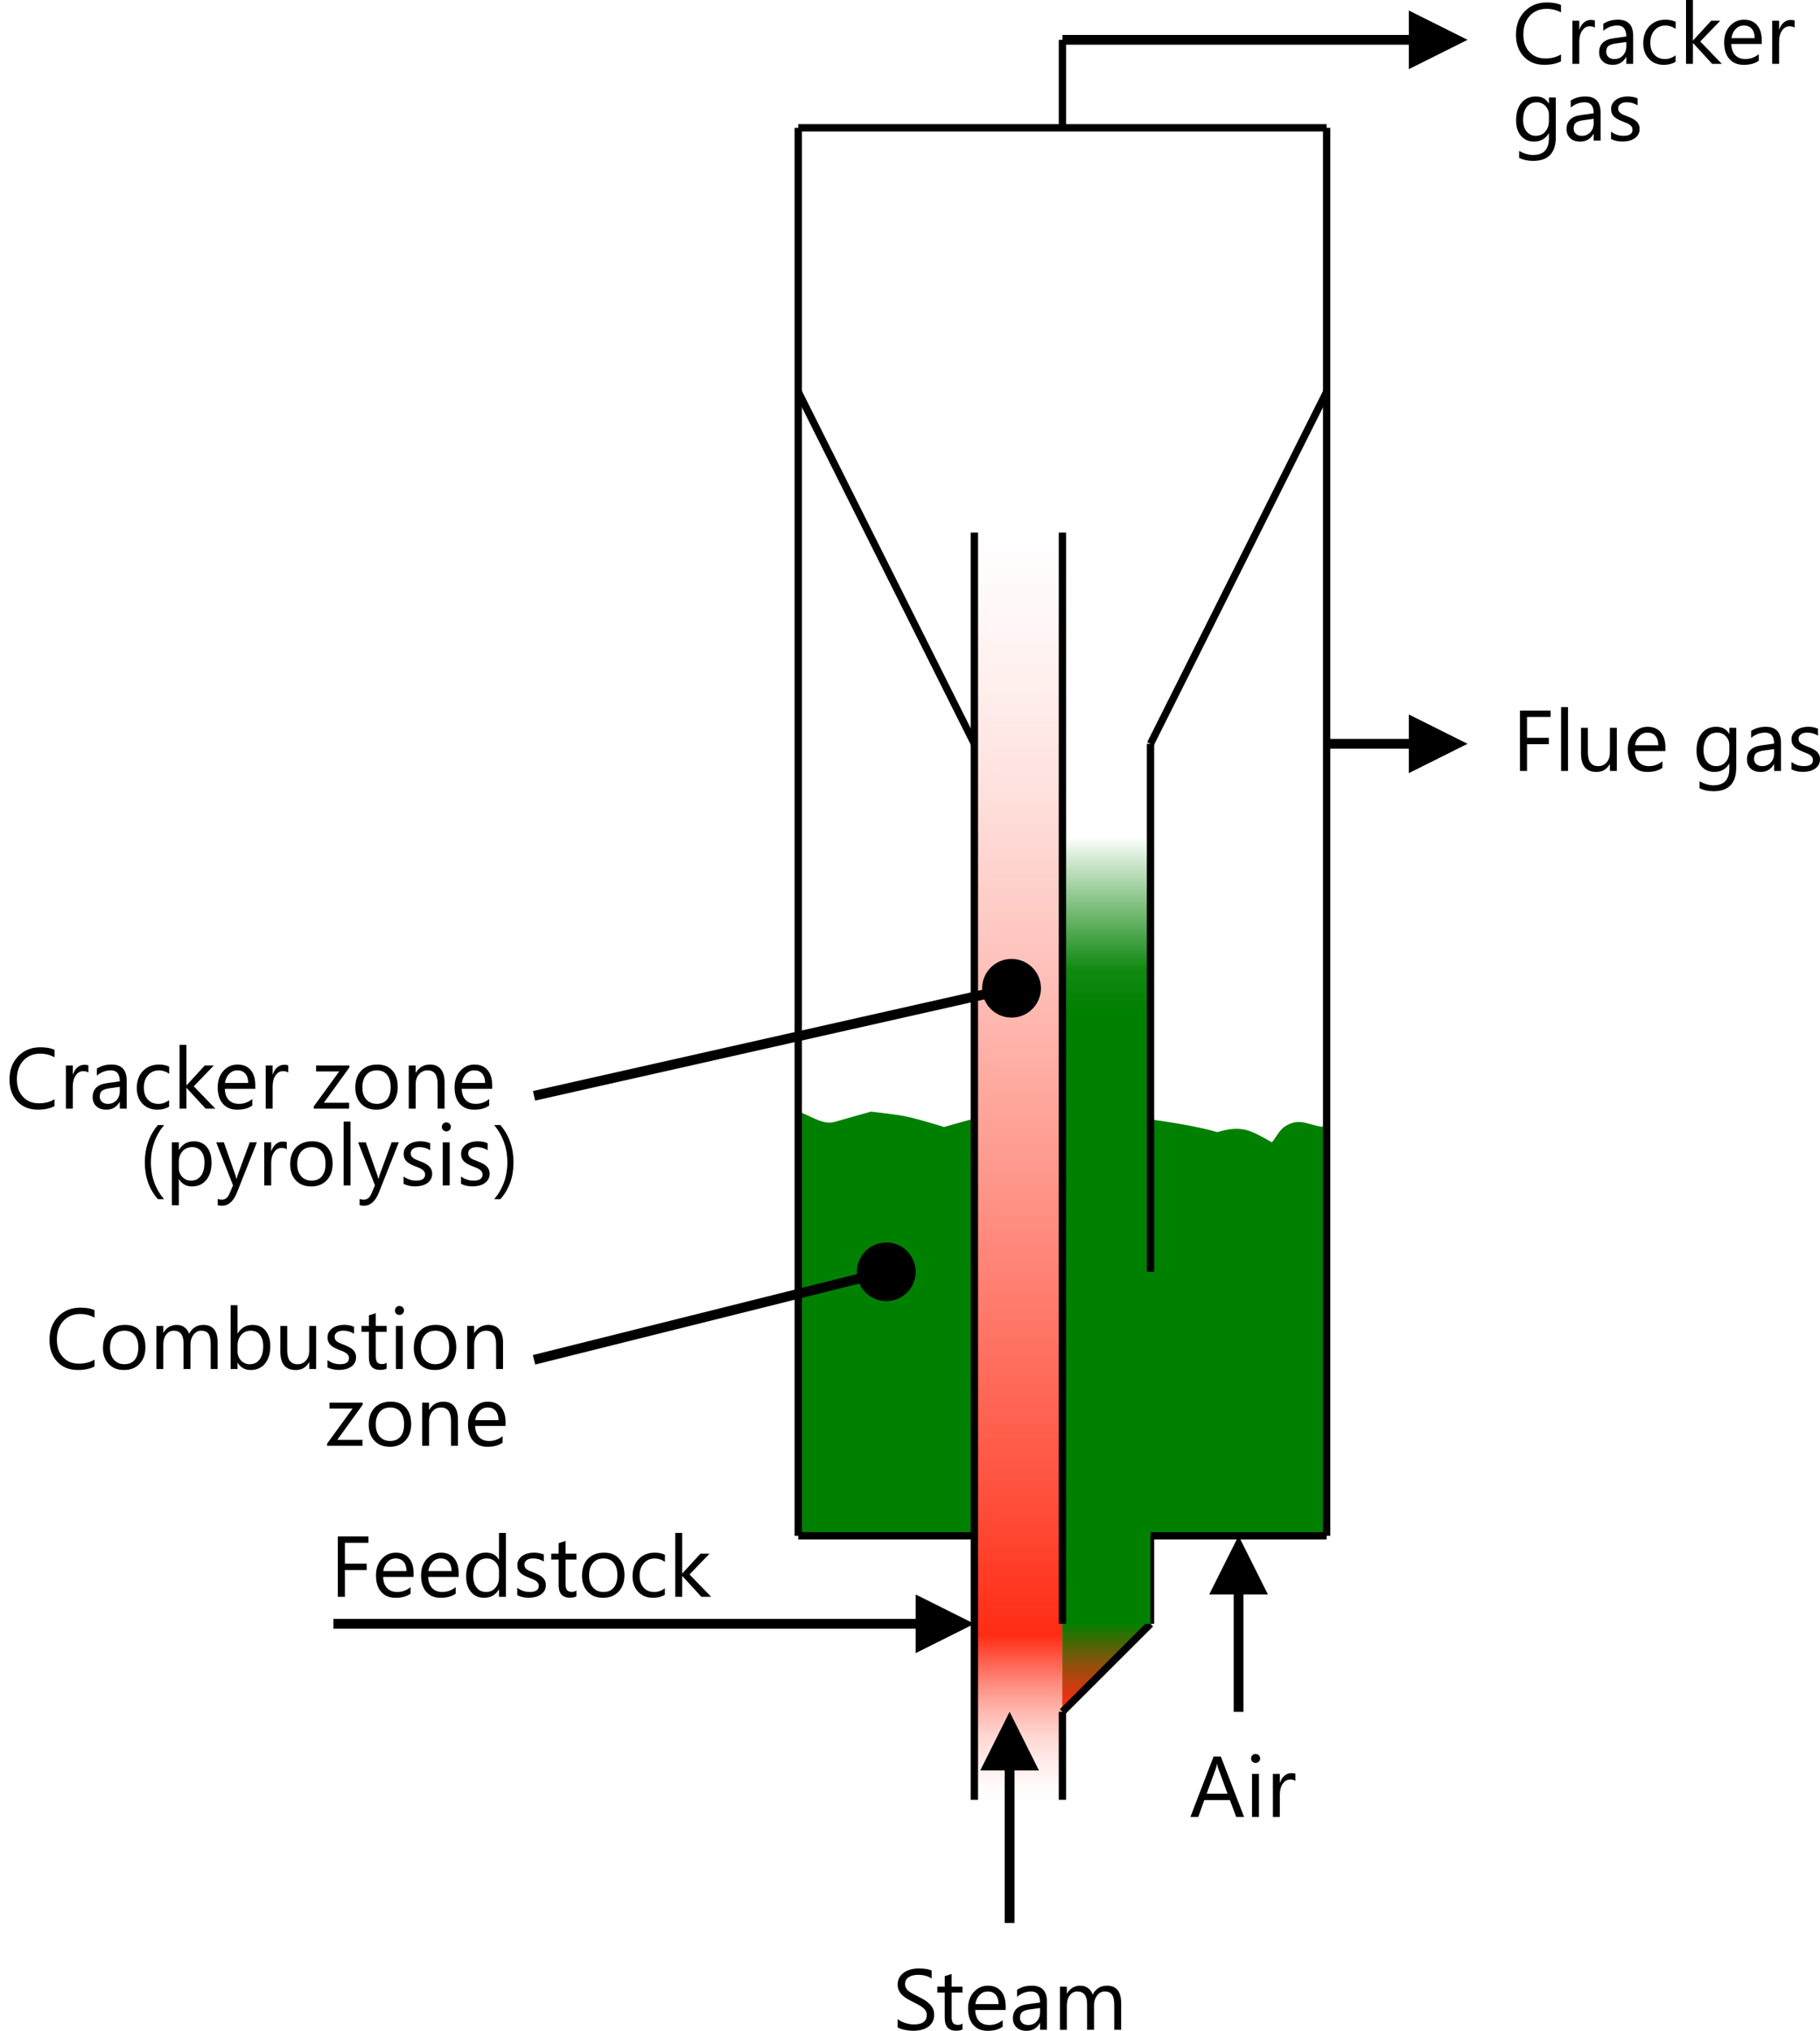 <?xml version="1.0" encoding="UTF-8"?>
<svg id="Layer_1" data-name="Layer 1" xmlns="http://www.w3.org/2000/svg" xmlns:xlink="http://www.w3.org/1999/xlink" viewBox="0 0 948.47 1058.02">
  <defs>
    <style>
      .cls-1 {
        fill: url(#linear-gradient);
      }

      .cls-1, .cls-2, .cls-3, .cls-4, .cls-5, .cls-6 {
        stroke-width: 0px;
      }

      .cls-7 {
        fill: none;
        stroke: #000;
        stroke-linejoin: round;
        stroke-width: 3.82px;
      }

      .cls-2 {
        fill: url(#linear-gradient-2);
      }

      .cls-2, .cls-3 {
        fill-rule: evenodd;
      }

      .cls-3, .cls-6 {
        fill: green;
      }

      .cls-4 {
        fill: url(#linear-gradient-3);
      }
    </style>
    <linearGradient id="linear-gradient" x1="530.38" y1="937.66" x2="530.38" y2="278.24" gradientUnits="userSpaceOnUse">
      <stop offset="0" stop-color="#ff2c14" stop-opacity="0"/>
      <stop offset=".01" stop-color="#ff2c14" stop-opacity=".02"/>
      <stop offset=".03" stop-color="#ff2c14" stop-opacity=".09"/>
      <stop offset=".05" stop-color="#ff2c14" stop-opacity=".19"/>
      <stop offset=".07" stop-color="#ff2c14" stop-opacity=".34"/>
      <stop offset=".09" stop-color="#ff2c14" stop-opacity=".53"/>
      <stop offset=".11" stop-color="#ff2c14" stop-opacity=".76"/>
      <stop offset=".13" stop-color="#ff2c14"/>
      <stop offset=".26" stop-color="#ff2c14" stop-opacity=".8"/>
      <stop offset=".47" stop-color="#ff2c14" stop-opacity=".52"/>
      <stop offset=".65" stop-color="#ff2c14" stop-opacity=".3"/>
      <stop offset=".8" stop-color="#ff2c14" stop-opacity=".14"/>
      <stop offset=".93" stop-color="#ff2c14" stop-opacity=".04"/>
      <stop offset="1" stop-color="#ff2c14" stop-opacity="0"/>
    </linearGradient>
    <linearGradient id="linear-gradient-2" x1="576.55" y1="845.16" x2="576.55" y2="891" gradientUnits="userSpaceOnUse">
      <stop offset="0" stop-color="green"/>
      <stop offset=".24" stop-color="#496705"/>
      <stop offset=".51" stop-color="#964e0b"/>
      <stop offset=".74" stop-color="#ce3b10"/>
      <stop offset=".91" stop-color="#f13012"/>
      <stop offset="1" stop-color="#ff2c14"/>
    </linearGradient>
    <linearGradient id="linear-gradient-3" x1="577.64" y1="527.18" x2="577.64" y2="435.82" gradientUnits="userSpaceOnUse">
      <stop offset="0" stop-color="green"/>
      <stop offset=".24" stop-color="#118911"/>
      <stop offset="1" stop-color="green" stop-opacity="0"/>
    </linearGradient>
  </defs>
  <g>
    <path class="cls-5" d="m49.27,711.91c-2.33,1.23-5.22,1.84-8.69,1.84-4.47,0-8.06-1.44-10.75-4.32-2.69-2.88-4.04-6.66-4.04-11.34,0-5.03,1.51-9.09,4.54-12.19,3.03-3.1,6.87-4.65,11.51-4.65,2.98,0,5.45.43,7.41,1.29v3.93c-2.25-1.26-4.74-1.89-7.46-1.89-3.61,0-6.54,1.21-8.78,3.62-2.25,2.41-3.37,5.64-3.37,9.67s1.05,6.88,3.15,9.16c2.1,2.27,4.85,3.41,8.26,3.41,3.16,0,5.89-.7,8.2-2.11v3.58Z"/>
    <path class="cls-5" d="m64.58,713.75c-3.32,0-5.97-1.05-7.95-3.15-1.98-2.1-2.97-4.88-2.97-8.34,0-3.77,1.03-6.72,3.09-8.84,2.06-2.12,4.85-3.18,8.36-3.18s5.96,1.03,7.84,3.09c1.88,2.06,2.82,4.92,2.82,8.58s-1.01,6.45-3.04,8.61c-2.03,2.16-4.74,3.24-8.15,3.24Zm.26-20.48c-2.31,0-4.14.79-5.48,2.36-1.35,1.57-2.02,3.74-2.02,6.5s.68,4.76,2.04,6.29c1.36,1.54,3.18,2.3,5.46,2.3s4.11-.75,5.36-2.26,1.88-3.65,1.88-6.43-.62-4.97-1.88-6.49-3.04-2.28-5.36-2.28Z"/>
    <path class="cls-5" d="m113.4,713.23h-3.6v-12.9c0-2.49-.38-4.28-1.15-5.4s-2.06-1.67-3.87-1.67c-1.54,0-2.84.7-3.92,2.11-1.07,1.4-1.61,3.08-1.61,5.04v12.81h-3.6v-13.33c0-4.42-1.7-6.62-5.11-6.62-1.58,0-2.88.66-3.9,1.99s-1.54,3.04-1.54,5.17v12.81h-3.6v-22.46h3.6v3.55h.09c1.59-2.72,3.92-4.08,6.97-4.08,1.54,0,2.87.43,4.01,1.28,1.14.86,1.92,1.98,2.35,3.37,1.67-3.1,4.15-4.65,7.46-4.65,4.94,0,7.41,3.05,7.41,9.15v13.84Z"/>
    <path class="cls-5" d="m123.88,709.98h-.09v3.25h-3.6v-33.25h3.6v14.74h.09c1.77-2.98,4.36-4.47,7.76-4.47,2.88,0,5.13,1.01,6.77,3.02,1.63,2.01,2.45,4.7,2.45,8.08,0,3.76-.91,6.77-2.74,9.02-1.83,2.26-4.33,3.39-7.5,3.39-2.97,0-5.21-1.26-6.73-3.77Zm-.09-9.06v3.14c0,1.86.6,3.43,1.81,4.73,1.21,1.29,2.74,1.94,4.6,1.94,2.18,0,3.88-.83,5.12-2.5,1.23-1.67,1.85-3.98,1.85-6.95,0-2.5-.58-4.46-1.73-5.88s-2.72-2.13-4.69-2.13c-2.09,0-3.77.73-5.04,2.18-1.27,1.46-1.91,3.28-1.91,5.47Z"/>
    <path class="cls-5" d="m164.76,713.23h-3.6v-3.55h-.09c-1.49,2.72-3.8,4.08-6.93,4.08-5.35,0-8.03-3.19-8.03-9.56v-13.42h3.57v12.85c0,4.74,1.81,7.11,5.44,7.11,1.75,0,3.2-.65,4.33-1.94,1.13-1.29,1.7-2.99,1.7-5.08v-12.94h3.6v22.46Z"/>
    <path class="cls-5" d="m170.66,712.41v-3.86c1.96,1.45,4.12,2.17,6.47,2.17,3.16,0,4.74-1.05,4.74-3.16,0-.6-.13-1.11-.41-1.52s-.64-.79-1.1-1.11-1-.61-1.62-.87-1.29-.52-2.01-.8c-1-.39-1.87-.79-2.62-1.2-.75-.4-1.38-.86-1.89-1.36-.5-.5-.88-1.08-1.14-1.72s-.38-1.4-.38-2.26c0-1.05.24-1.99.72-2.8s1.13-1.49,1.93-2.04c.8-.55,1.72-.96,2.75-1.24,1.03-.28,2.09-.42,3.19-.42,1.94,0,3.68.34,5.22,1.01v3.64c-1.65-1.08-3.55-1.62-5.7-1.62-.67,0-1.28.08-1.82.23-.54.15-1,.37-1.39.65-.39.28-.69.61-.9,1-.21.39-.32.82-.32,1.28,0,.58.11,1.08.32,1.47s.52.75.93,1.05c.41.31.91.58,1.49.83.58.25,1.25.52,2,.81.99.38,1.89.77,2.68,1.17.79.4,1.46.86,2.02,1.36.55.5.98,1.09,1.28,1.74.3.66.45,1.44.45,2.35,0,1.11-.25,2.08-.73,2.89-.49.82-1.14,1.5-1.96,2.04-.82.54-1.76.94-2.83,1.21-1.07.26-2.19.39-3.36.39-2.31,0-4.31-.45-6.01-1.34Z"/>
    <path class="cls-5" d="m201.5,713.01c-.85.47-1.97.7-3.36.7-3.93,0-5.9-2.19-5.9-6.58v-13.29h-3.86v-3.07h3.86v-5.48l3.6-1.16v6.65h5.66v3.07h-5.66v12.65c0,1.51.26,2.58.77,3.22s1.36.96,2.54.96c.91,0,1.69-.25,2.35-.75v3.07Z"/>
    <path class="cls-5" d="m208.15,685.07c-.64,0-1.19-.22-1.65-.66s-.68-.99-.68-1.67.23-1.23.68-1.68c.45-.45,1-.67,1.65-.67s1.22.22,1.68.67c.46.45.69,1.01.69,1.68s-.23,1.19-.69,1.65c-.46.45-1.02.68-1.68.68Zm1.75,28.16h-3.6v-22.46h3.6v22.46Z"/>
    <path class="cls-5" d="m226.57,713.75c-3.32,0-5.97-1.05-7.95-3.15-1.98-2.1-2.97-4.88-2.97-8.34,0-3.77,1.03-6.72,3.09-8.84,2.06-2.12,4.85-3.18,8.36-3.18s5.96,1.03,7.84,3.09,2.82,4.92,2.82,8.58-1.01,6.45-3.04,8.61c-2.02,2.16-4.74,3.24-8.15,3.24Zm.26-20.48c-2.31,0-4.14.79-5.48,2.36-1.34,1.57-2.02,3.74-2.02,6.5s.68,4.76,2.04,6.29c1.36,1.54,3.18,2.3,5.46,2.3s4.11-.75,5.36-2.26,1.88-3.65,1.88-6.43-.62-4.97-1.88-6.49-3.04-2.28-5.36-2.28Z"/>
    <path class="cls-5" d="m262.14,713.23h-3.6v-12.81c0-4.77-1.74-7.15-5.22-7.15-1.8,0-3.29.68-4.46,2.03-1.18,1.35-1.77,3.06-1.77,5.12v12.81h-3.6v-22.46h3.6v3.73h.09c1.7-2.84,4.15-4.25,7.37-4.25,2.46,0,4.34.79,5.64,2.38,1.3,1.59,1.95,3.88,1.95,6.88v13.73Z"/>
    <path class="cls-5" d="m189.04,731.8l-13.29,18.36h13.16v3.07h-18.45v-1.12l13.29-18.27h-12.04v-3.07h17.33v1.03Z"/>
    <path class="cls-5" d="m203.08,753.75c-3.32,0-5.97-1.05-7.95-3.15-1.98-2.1-2.97-4.88-2.97-8.34,0-3.77,1.03-6.72,3.09-8.84,2.06-2.12,4.85-3.18,8.36-3.18s5.96,1.03,7.84,3.09c1.88,2.06,2.82,4.92,2.82,8.58s-1.01,6.45-3.04,8.61c-2.02,2.16-4.74,3.24-8.15,3.24Zm.26-20.48c-2.31,0-4.14.79-5.48,2.36-1.34,1.57-2.02,3.74-2.02,6.5s.68,4.76,2.04,6.29,3.18,2.3,5.46,2.3,4.11-.75,5.36-2.26,1.88-3.65,1.88-6.43-.62-4.97-1.88-6.49-3.04-2.28-5.36-2.28Z"/>
    <path class="cls-5" d="m238.65,753.23h-3.6v-12.81c0-4.77-1.74-7.15-5.22-7.15-1.8,0-3.29.68-4.46,2.03-1.18,1.35-1.77,3.06-1.77,5.12v12.81h-3.6v-22.46h3.6v3.73h.09c1.7-2.84,4.15-4.25,7.37-4.25,2.46,0,4.33.79,5.64,2.38,1.3,1.59,1.95,3.88,1.95,6.88v13.73Z"/>
    <path class="cls-5" d="m263.48,742.9h-15.86c.06,2.5.73,4.43,2.02,5.79,1.29,1.36,3.06,2.04,5.31,2.04,2.53,0,4.85-.83,6.97-2.5v3.38c-1.97,1.43-4.58,2.15-7.83,2.15s-5.67-1.02-7.48-3.06c-1.81-2.04-2.72-4.91-2.72-8.61,0-3.49.99-6.34,2.97-8.54s4.44-3.3,7.38-3.3,5.21.95,6.82,2.85c1.61,1.9,2.41,4.54,2.41,7.92v1.89Zm-3.68-3.05c-.01-2.08-.52-3.69-1.5-4.85-.99-1.15-2.36-1.73-4.11-1.73s-3.14.61-4.32,1.82c-1.18,1.21-1.92,2.8-2.19,4.76h12.13Z"/>
  </g>
  <g>
    <path class="cls-5" d="m28.42,576.27c-2.32,1.23-5.22,1.84-8.68,1.84-4.47,0-8.06-1.44-10.75-4.32-2.69-2.88-4.04-6.66-4.04-11.34,0-5.03,1.51-9.09,4.54-12.19,3.03-3.1,6.86-4.65,11.51-4.65,2.98,0,5.45.43,7.41,1.29v3.93c-2.25-1.26-4.74-1.89-7.46-1.89-3.61,0-6.54,1.21-8.78,3.62-2.24,2.41-3.37,5.64-3.37,9.67s1.05,6.88,3.15,9.16,4.85,3.41,8.26,3.41c3.16,0,5.89-.7,8.2-2.11v3.58Z"/>
    <path class="cls-5" d="m46.06,558.77c-.63-.48-1.54-.72-2.72-.72-1.54,0-2.82.72-3.85,2.17-1.03,1.45-1.55,3.42-1.55,5.92v11.45h-3.6v-22.46h3.6v4.63h.09c.51-1.58,1.29-2.81,2.35-3.7,1.05-.88,2.23-1.33,3.53-1.33.94,0,1.65.1,2.15.31v3.73Z"/>
    <path class="cls-5" d="m66.04,577.59h-3.6v-3.51h-.09c-1.57,2.69-3.87,4.04-6.91,4.04-2.24,0-3.99-.59-5.25-1.78s-1.9-2.76-1.9-4.72c0-4.2,2.47-6.64,7.41-7.33l6.73-.94c0-3.82-1.54-5.72-4.63-5.72-2.71,0-5.15.92-7.32,2.76v-3.68c2.21-1.4,4.75-2.11,7.63-2.11,5.28,0,7.92,2.79,7.92,8.38v14.61Zm-3.6-11.36l-5.42.75c-1.67.23-2.92.65-3.77,1.24-.85.59-1.27,1.64-1.27,3.15,0,1.1.39,1.99,1.17,2.69s1.82,1.04,3.12,1.04c1.78,0,3.26-.62,4.42-1.88s1.74-2.83,1.74-4.75v-2.24Z"/>
    <path class="cls-5" d="m88.12,576.56c-1.73,1.04-3.77,1.56-6.14,1.56-3.2,0-5.79-1.04-7.75-3.12-1.97-2.08-2.95-4.79-2.95-8.1,0-3.7,1.06-6.67,3.18-8.92,2.12-2.24,4.95-3.37,8.49-3.37,1.97,0,3.71.37,5.22,1.1v3.68c-1.67-1.17-3.45-1.75-5.35-1.75-2.29,0-4.18.82-5.65,2.47-1.47,1.64-2.21,3.8-2.21,6.48s.69,4.71,2.07,6.23c1.38,1.52,3.24,2.28,5.56,2.28,1.96,0,3.8-.65,5.53-1.95v3.42Z"/>
    <path class="cls-5" d="m112.2,577.59h-5.04l-9.91-10.79h-.09v10.79h-3.6v-33.25h3.6v21.08h.09l9.43-10.29h4.72l-10.42,10.83,11.23,11.62Z"/>
    <path class="cls-5" d="m133.04,567.26h-15.86c.06,2.5.73,4.43,2.02,5.79,1.29,1.36,3.06,2.04,5.31,2.04,2.53,0,4.85-.83,6.97-2.5v3.38c-1.97,1.43-4.58,2.15-7.83,2.15s-5.67-1.02-7.48-3.06c-1.81-2.04-2.72-4.91-2.72-8.61,0-3.49.99-6.34,2.97-8.54s4.44-3.3,7.38-3.3,5.21.95,6.82,2.85c1.61,1.9,2.41,4.54,2.41,7.92v1.89Zm-3.68-3.05c-.01-2.08-.52-3.69-1.5-4.85-.99-1.15-2.36-1.73-4.11-1.73s-3.14.61-4.32,1.82c-1.18,1.21-1.92,2.8-2.19,4.76h12.13Z"/>
    <path class="cls-5" d="m150.19,558.77c-.63-.48-1.54-.72-2.72-.72-1.54,0-2.82.72-3.85,2.17-1.03,1.45-1.55,3.42-1.55,5.92v11.45h-3.6v-22.46h3.6v4.63h.09c.51-1.58,1.29-2.81,2.35-3.7,1.05-.88,2.23-1.33,3.53-1.33.94,0,1.65.1,2.15.31v3.73Z"/>
    <path class="cls-5" d="m182.06,556.16l-13.29,18.36h13.16v3.07h-18.44v-1.12l13.29-18.27h-12.04v-3.07h17.33v1.03Z"/>
    <path class="cls-5" d="m196.09,578.12c-3.32,0-5.97-1.05-7.95-3.15-1.98-2.1-2.97-4.88-2.97-8.34,0-3.77,1.03-6.72,3.09-8.84,2.06-2.12,4.85-3.18,8.36-3.18s5.96,1.03,7.84,3.09,2.82,4.92,2.82,8.58-1.01,6.45-3.04,8.61c-2.02,2.16-4.74,3.24-8.15,3.24Zm.26-20.48c-2.31,0-4.14.79-5.48,2.36-1.34,1.57-2.02,3.74-2.02,6.5s.68,4.76,2.04,6.29c1.36,1.54,3.18,2.3,5.46,2.3s4.11-.75,5.36-2.26,1.88-3.65,1.88-6.43-.62-4.97-1.88-6.49-3.04-2.28-5.36-2.28Z"/>
    <path class="cls-5" d="m231.67,577.59h-3.6v-12.81c0-4.77-1.74-7.15-5.22-7.15-1.8,0-3.29.68-4.46,2.03-1.18,1.35-1.77,3.06-1.77,5.12v12.81h-3.6v-22.46h3.6v3.73h.09c1.7-2.84,4.15-4.25,7.37-4.25,2.46,0,4.34.79,5.64,2.38,1.3,1.59,1.95,3.88,1.95,6.88v13.73Z"/>
    <path class="cls-5" d="m256.49,567.26h-15.86c.06,2.5.73,4.43,2.02,5.79,1.29,1.36,3.06,2.04,5.31,2.04,2.53,0,4.85-.83,6.97-2.5v3.38c-1.97,1.43-4.58,2.15-7.83,2.15s-5.67-1.02-7.48-3.06c-1.81-2.04-2.72-4.91-2.72-8.61,0-3.49.99-6.34,2.97-8.54s4.44-3.3,7.38-3.3,5.21.95,6.82,2.85c1.61,1.9,2.41,4.54,2.41,7.92v1.89Zm-3.68-3.05c-.01-2.08-.52-3.69-1.5-4.85-.99-1.15-2.36-1.73-4.11-1.73s-3.14.61-4.32,1.82c-1.18,1.21-1.92,2.8-2.19,4.76h12.13Z"/>
    <path class="cls-5" d="m85.47,624.74h-3.2c-4.53-5.18-6.8-11.56-6.8-19.15s2.27-14.1,6.8-19.45h3.25c-4.59,5.56-6.89,12.03-6.89,19.41s2.28,13.72,6.84,19.19Z"/>
    <path class="cls-5" d="m93.28,614.34h-.09v13.58h-3.6v-32.79h3.6v3.95h.09c1.77-2.98,4.36-4.47,7.76-4.47,2.9,0,5.15,1.01,6.78,3.02,1.62,2.01,2.43,4.7,2.43,8.08,0,3.76-.91,6.77-2.74,9.02-1.83,2.26-4.33,3.39-7.5,3.39-2.91,0-5.15-1.26-6.73-3.77Zm-.09-9.06v3.14c0,1.86.6,3.43,1.81,4.73,1.21,1.29,2.74,1.94,4.59,1.94,2.18,0,3.89-.83,5.12-2.5,1.24-1.67,1.85-3.98,1.85-6.95,0-2.5-.58-4.46-1.73-5.88-1.16-1.42-2.72-2.13-4.69-2.13-2.09,0-3.77.73-5.04,2.18-1.27,1.46-1.91,3.28-1.91,5.47Z"/>
    <path class="cls-5" d="m133.87,595.13l-10.33,26.05c-1.84,4.65-4.43,6.97-7.76,6.97-.94,0-1.72-.1-2.35-.29v-3.22c.77.26,1.48.4,2.13.4,1.81,0,3.17-1.08,4.08-3.25l1.8-4.25-8.77-22.41h3.99l6.08,17.28c.07.22.23.79.46,1.71h.13c.07-.35.22-.91.44-1.67l6.38-17.33h3.73Z"/>
    <path class="cls-5" d="m149.44,598.77c-.63-.48-1.54-.72-2.72-.72-1.54,0-2.82.72-3.85,2.17-1.03,1.45-1.55,3.42-1.55,5.92v11.45h-3.6v-22.46h3.6v4.63h.09c.51-1.58,1.29-2.81,2.35-3.7,1.05-.88,2.23-1.33,3.53-1.33.94,0,1.65.1,2.15.31v3.73Z"/>
    <path class="cls-5" d="m162.14,618.12c-3.32,0-5.97-1.05-7.95-3.15-1.98-2.1-2.97-4.88-2.97-8.34,0-3.77,1.03-6.72,3.09-8.84,2.06-2.12,4.85-3.18,8.36-3.18s5.96,1.03,7.84,3.09,2.82,4.92,2.82,8.58-1.01,6.45-3.04,8.61c-2.03,2.16-4.74,3.24-8.15,3.24Zm.26-20.48c-2.31,0-4.14.79-5.48,2.36-1.35,1.57-2.02,3.74-2.02,6.5s.68,4.76,2.04,6.29,3.18,2.3,5.46,2.3,4.11-.75,5.36-2.26,1.88-3.65,1.88-6.43-.62-4.97-1.88-6.49-3.04-2.28-5.36-2.28Z"/>
    <path class="cls-5" d="m182.67,617.59h-3.6v-33.25h3.6v33.25Z"/>
    <path class="cls-5" d="m207.83,595.13l-10.33,26.05c-1.84,4.65-4.43,6.97-7.76,6.97-.94,0-1.72-.1-2.35-.29v-3.22c.78.26,1.48.4,2.13.4,1.81,0,3.17-1.08,4.08-3.25l1.8-4.25-8.77-22.41h3.99l6.07,17.28c.07.22.23.79.46,1.71h.13c.07-.35.22-.91.44-1.67l6.38-17.33h3.73Z"/>
    <path class="cls-5" d="m210.32,616.78v-3.86c1.96,1.45,4.12,2.17,6.47,2.17,3.16,0,4.74-1.05,4.74-3.16,0-.6-.13-1.11-.41-1.52s-.64-.79-1.1-1.11-1-.61-1.62-.87-1.29-.52-2.01-.8c-1-.39-1.87-.79-2.62-1.2-.75-.4-1.38-.86-1.89-1.36-.5-.5-.88-1.08-1.14-1.72s-.38-1.4-.38-2.26c0-1.05.24-1.99.72-2.8s1.13-1.49,1.93-2.04c.8-.55,1.72-.96,2.75-1.24,1.03-.28,2.09-.42,3.19-.42,1.94,0,3.68.34,5.22,1.01v3.64c-1.65-1.08-3.55-1.62-5.7-1.62-.67,0-1.28.08-1.82.23-.54.15-1,.37-1.39.65-.39.28-.69.61-.9,1-.21.39-.32.82-.32,1.28,0,.58.11,1.08.32,1.47s.52.75.93,1.05c.41.31.91.58,1.49.83.58.25,1.25.52,2,.81.99.38,1.89.77,2.68,1.17.79.4,1.46.86,2.02,1.36.55.5.98,1.09,1.28,1.74.3.66.45,1.44.45,2.35,0,1.11-.25,2.08-.73,2.89-.49.82-1.14,1.5-1.96,2.04-.82.54-1.76.94-2.83,1.21-1.07.26-2.19.39-3.36.39-2.31,0-4.31-.45-6.01-1.34Z"/>
    <path class="cls-5" d="m232.59,589.43c-.64,0-1.19-.22-1.65-.66s-.68-.99-.68-1.67.23-1.23.68-1.68c.45-.45,1-.67,1.65-.67s1.22.22,1.68.67c.46.45.69,1.01.69,1.68s-.23,1.19-.69,1.65c-.46.45-1.02.68-1.68.68Zm1.75,28.16h-3.6v-22.46h3.6v22.46Z"/>
    <path class="cls-5" d="m240.26,616.78v-3.86c1.96,1.45,4.12,2.17,6.47,2.17,3.16,0,4.74-1.05,4.74-3.16,0-.6-.13-1.11-.41-1.52-.27-.42-.63-.79-1.1-1.11s-1-.61-1.62-.87-1.29-.52-2.01-.8c-1-.39-1.87-.79-2.62-1.2-.75-.4-1.38-.86-1.89-1.36-.5-.5-.88-1.08-1.14-1.72s-.38-1.4-.38-2.26c0-1.05.24-1.99.72-2.8s1.13-1.49,1.93-2.04c.8-.55,1.72-.96,2.75-1.24,1.03-.28,2.09-.42,3.19-.42,1.95,0,3.69.34,5.22,1.01v3.64c-1.65-1.08-3.55-1.62-5.7-1.62-.67,0-1.28.08-1.82.23s-1,.37-1.39.65c-.39.28-.69.61-.9,1-.21.39-.32.82-.32,1.28,0,.58.11,1.08.32,1.47.21.39.52.75.93,1.05.41.31.91.58,1.49.83.58.25,1.25.52,2,.81.99.38,1.89.77,2.68,1.17s1.46.86,2.02,1.36c.56.5.98,1.09,1.28,1.74.3.66.45,1.44.45,2.35,0,1.11-.25,2.08-.73,2.89-.49.82-1.14,1.5-1.96,2.04-.82.54-1.76.94-2.83,1.21-1.07.26-2.19.39-3.36.39-2.31,0-4.31-.45-6.01-1.34Z"/>
    <path class="cls-5" d="m260.77,624.74h-3.2c4.56-5.47,6.84-11.86,6.84-19.19s-2.3-13.85-6.89-19.41h3.25c4.56,5.35,6.84,11.84,6.84,19.45s-2.28,13.97-6.84,19.15Z"/>
  </g>
  <path class="cls-3" d="m554.09,581.68c2.99-1.1,6.42-2.77,10.65-5.19,22.49,6.37,46.86,6.93,69.66,13.3,12.95-3.72,17.08-1.07,28.45,5.35,2.24-2.65,3.52-5.86,6.37-8,8.52-5.86,13.26,0,22.13,0v212.98h-138.31l1.04-218.44Z"/>
  <path class="cls-3" d="m508.22,800.12h-92.23v-220.98c6.33,1.88,12.66,7.18,18.99,5.35,6.33-1.88,18.99-5.35,18.99-5.35,6.33.82,12.66,1.32,18.99,2.7,6.31,1.32,19.01,5.3,19.01,5.3,5.04-1.5,10.09-2.81,15.13-4.21l1.12,217.19Z"/>
  <rect class="cls-1" x="507" y="278.24" width="46.77" height="659.42"/>
  <g>
    <path class="cls-5" d="m813.51,31.93c-2.33,1.23-5.22,1.84-8.69,1.84-4.47,0-8.06-1.44-10.75-4.32-2.69-2.88-4.04-6.66-4.04-11.34,0-5.03,1.51-9.09,4.54-12.19,3.03-3.1,6.87-4.65,11.51-4.65,2.98,0,5.45.43,7.41,1.29v3.93c-2.25-1.26-4.74-1.89-7.46-1.89-3.61,0-6.54,1.21-8.78,3.62-2.25,2.41-3.37,5.64-3.37,9.67s1.05,6.88,3.15,9.16c2.1,2.27,4.85,3.41,8.26,3.41,3.16,0,5.89-.7,8.2-2.11v3.58Z"/>
    <path class="cls-5" d="m831.14,14.43c-.63-.48-1.54-.72-2.72-.72-1.54,0-2.82.72-3.85,2.17-1.03,1.45-1.55,3.42-1.55,5.92v11.45h-3.6V10.79h3.6v4.63h.09c.51-1.58,1.29-2.81,2.35-3.7,1.05-.88,2.23-1.33,3.53-1.33.94,0,1.65.1,2.15.31v3.73Z"/>
    <path class="cls-5" d="m851.12,33.25h-3.6v-3.51h-.09c-1.56,2.69-3.87,4.04-6.91,4.04-2.24,0-3.99-.59-5.25-1.78-1.27-1.18-1.9-2.76-1.9-4.72,0-4.2,2.47-6.64,7.41-7.33l6.73-.94c0-3.82-1.54-5.72-4.63-5.72-2.71,0-5.15.92-7.33,2.76v-3.68c2.21-1.4,4.75-2.11,7.63-2.11,5.28,0,7.92,2.79,7.92,8.38v14.61Zm-3.6-11.36l-5.42.75c-1.67.23-2.92.65-3.77,1.24-.85.59-1.27,1.64-1.27,3.15,0,1.1.39,1.99,1.17,2.69s1.82,1.04,3.13,1.04c1.78,0,3.26-.62,4.42-1.88,1.16-1.25,1.74-2.83,1.74-4.75v-2.24Z"/>
    <path class="cls-5" d="m873.2,32.22c-1.72,1.04-3.77,1.56-6.14,1.56-3.2,0-5.79-1.04-7.75-3.12-1.97-2.08-2.95-4.79-2.95-8.1,0-3.7,1.06-6.67,3.18-8.92,2.12-2.24,4.95-3.37,8.49-3.37,1.97,0,3.71.37,5.22,1.1v3.68c-1.67-1.17-3.45-1.75-5.35-1.75-2.3,0-4.18.82-5.65,2.47-1.47,1.64-2.2,3.8-2.2,6.48s.69,4.71,2.07,6.23c1.38,1.52,3.23,2.28,5.56,2.28,1.96,0,3.8-.65,5.53-1.95v3.42Z"/>
    <path class="cls-5" d="m897.29,33.25h-5.04l-9.91-10.79h-.09v10.79h-3.6V0h3.6v21.08h.09l9.43-10.29h4.71l-10.42,10.83,11.23,11.62Z"/>
    <path class="cls-5" d="m918.12,22.92h-15.86c.06,2.5.73,4.43,2.02,5.79,1.29,1.36,3.06,2.04,5.31,2.04,2.53,0,4.85-.83,6.97-2.5v3.38c-1.97,1.43-4.58,2.15-7.83,2.15s-5.67-1.02-7.48-3.06c-1.81-2.04-2.72-4.91-2.72-8.61,0-3.49.99-6.34,2.97-8.54,1.98-2.2,4.44-3.3,7.38-3.3s5.21.95,6.82,2.85c1.61,1.9,2.41,4.54,2.41,7.92v1.89Zm-3.68-3.05c-.01-2.08-.52-3.69-1.5-4.85-.99-1.15-2.36-1.73-4.11-1.73s-3.14.61-4.32,1.82c-1.18,1.21-1.92,2.8-2.19,4.76h12.13Z"/>
    <path class="cls-5" d="m935.27,14.43c-.63-.48-1.54-.72-2.72-.72-1.54,0-2.82.72-3.85,2.17-1.03,1.45-1.55,3.42-1.55,5.92v11.45h-3.6V10.79h3.6v4.63h.09c.51-1.58,1.29-2.81,2.35-3.7,1.05-.88,2.23-1.33,3.53-1.33.94,0,1.65.1,2.15.31v3.73Z"/>
    <path class="cls-5" d="m810.79,71.45c0,8.25-3.95,12.37-11.84,12.37-2.78,0-5.21-.53-7.28-1.58v-3.6c2.53,1.4,4.94,2.11,7.24,2.11,5.53,0,8.29-2.94,8.29-8.82v-2.46h-.09c-1.71,2.87-4.28,4.3-7.72,4.3-2.79,0-5.04-1-6.74-2.99-1.7-2-2.56-4.67-2.56-8.04,0-3.82.92-6.85,2.75-9.1,1.83-2.25,4.35-3.38,7.53-3.38s5.27,1.21,6.73,3.64h.09v-3.11h3.6v20.66Zm-3.6-8.36v-3.31c0-1.78-.6-3.31-1.81-4.58-1.21-1.27-2.71-1.91-4.51-1.91-2.22,0-3.96.81-5.22,2.42-1.26,1.62-1.89,3.88-1.89,6.79,0,2.5.6,4.5,1.81,6,1.21,1.5,2.8,2.25,4.79,2.25s3.66-.72,4.92-2.15,1.9-3.27,1.9-5.5Z"/>
    <path class="cls-5" d="m834.14,73.25h-3.6v-3.51h-.09c-1.56,2.69-3.87,4.04-6.91,4.04-2.24,0-3.99-.59-5.25-1.78s-1.9-2.76-1.9-4.72c0-4.2,2.47-6.64,7.41-7.33l6.73-.94c0-3.82-1.54-5.72-4.63-5.72-2.71,0-5.15.92-7.33,2.76v-3.68c2.21-1.4,4.75-2.11,7.63-2.11,5.28,0,7.92,2.79,7.92,8.38v14.61Zm-3.6-11.36l-5.42.75c-1.67.23-2.92.65-3.77,1.24-.85.59-1.27,1.64-1.27,3.15,0,1.1.39,1.99,1.17,2.69.78.69,1.82,1.04,3.13,1.04,1.78,0,3.26-.62,4.42-1.88s1.74-2.83,1.74-4.75v-2.24Z"/>
    <path class="cls-5" d="m839.56,72.44v-3.86c1.96,1.45,4.12,2.17,6.47,2.17,3.16,0,4.74-1.05,4.74-3.16,0-.6-.14-1.11-.41-1.52s-.64-.79-1.1-1.11c-.46-.32-1-.61-1.62-.87-.62-.26-1.29-.52-2.01-.8-.99-.39-1.87-.79-2.62-1.2s-1.38-.86-1.89-1.36-.88-1.08-1.14-1.72-.38-1.4-.38-2.26c0-1.05.24-1.99.72-2.8s1.12-1.49,1.93-2.04c.8-.55,1.72-.96,2.75-1.24,1.03-.28,2.09-.42,3.19-.42,1.94,0,3.68.34,5.22,1.01v3.64c-1.65-1.08-3.55-1.62-5.7-1.62-.67,0-1.28.08-1.82.23s-1.01.37-1.39.65c-.39.28-.69.61-.9,1-.21.39-.32.82-.32,1.28,0,.58.11,1.08.32,1.47s.52.75.93,1.05c.41.31.91.58,1.49.83.59.25,1.25.52,2,.81.99.38,1.89.77,2.68,1.17.79.4,1.46.86,2.02,1.36.56.5.98,1.09,1.28,1.74.3.66.45,1.44.45,2.35,0,1.11-.24,2.08-.73,2.89-.49.82-1.14,1.5-1.96,2.04s-1.76.94-2.83,1.21c-1.07.26-2.19.39-3.36.39-2.31,0-4.31-.45-6.01-1.34Z"/>
  </g>
  <g>
    <path class="cls-5" d="m808.07,373.52h-12.28v10.88h11.36v3.31h-11.36v13.93h-3.69v-31.45h15.97v3.33Z"/>
    <path class="cls-5" d="m817.15,401.64h-3.6v-33.25h3.6v33.25Z"/>
    <path class="cls-5" d="m842.59,401.64h-3.6v-3.55h-.09c-1.49,2.72-3.8,4.08-6.93,4.08-5.35,0-8.03-3.19-8.03-9.56v-13.42h3.57v12.85c0,4.74,1.81,7.11,5.44,7.11,1.75,0,3.2-.65,4.33-1.94,1.13-1.29,1.7-2.99,1.7-5.08v-12.94h3.6v22.46Z"/>
    <path class="cls-5" d="m867.9,391.31h-15.86c.06,2.5.73,4.43,2.02,5.79,1.29,1.36,3.06,2.04,5.31,2.04,2.53,0,4.85-.83,6.97-2.5v3.38c-1.97,1.43-4.58,2.15-7.83,2.15s-5.67-1.02-7.48-3.06c-1.81-2.04-2.72-4.91-2.72-8.61,0-3.49.99-6.34,2.97-8.54,1.98-2.2,4.44-3.3,7.38-3.3s5.21.95,6.82,2.85c1.61,1.9,2.41,4.54,2.41,7.92v1.89Zm-3.69-3.05c-.01-2.08-.52-3.69-1.5-4.85-.99-1.15-2.36-1.73-4.11-1.73s-3.14.61-4.32,1.82c-1.18,1.21-1.92,2.8-2.19,4.76h12.13Z"/>
    <path class="cls-5" d="m904.81,399.84c0,8.25-3.95,12.37-11.84,12.37-2.78,0-5.21-.53-7.28-1.58v-3.6c2.53,1.4,4.94,2.11,7.24,2.11,5.53,0,8.29-2.94,8.29-8.82v-2.46h-.09c-1.71,2.87-4.29,4.3-7.72,4.3-2.79,0-5.04-1-6.74-2.99-1.7-2-2.55-4.67-2.55-8.04,0-3.82.92-6.85,2.75-9.1,1.83-2.25,4.35-3.38,7.53-3.38s5.27,1.21,6.73,3.64h.09v-3.11h3.6v20.66Zm-3.6-8.36v-3.31c0-1.78-.6-3.31-1.81-4.58-1.21-1.27-2.71-1.91-4.51-1.91-2.22,0-3.96.81-5.22,2.42s-1.89,3.88-1.89,6.79c0,2.5.6,4.5,1.81,6,1.21,1.5,2.8,2.25,4.79,2.25s3.66-.72,4.92-2.15c1.27-1.43,1.9-3.27,1.9-5.5Z"/>
    <path class="cls-5" d="m928.16,401.64h-3.6v-3.51h-.09c-1.57,2.69-3.87,4.04-6.91,4.04-2.24,0-3.99-.59-5.25-1.78-1.27-1.18-1.9-2.76-1.9-4.72,0-4.2,2.47-6.64,7.41-7.33l6.73-.94c0-3.82-1.54-5.72-4.63-5.72-2.71,0-5.15.92-7.33,2.76v-3.68c2.21-1.4,4.75-2.11,7.63-2.11,5.28,0,7.92,2.79,7.92,8.38v14.61Zm-3.6-11.36l-5.42.75c-1.67.23-2.92.65-3.77,1.24-.85.59-1.27,1.64-1.27,3.15,0,1.1.39,1.99,1.17,2.69.78.69,1.82,1.04,3.12,1.04,1.78,0,3.26-.62,4.42-1.88,1.16-1.25,1.74-2.83,1.74-4.75v-2.24Z"/>
    <path class="cls-5" d="m933.58,400.83v-3.86c1.96,1.45,4.12,2.17,6.47,2.17,3.16,0,4.74-1.05,4.74-3.16,0-.6-.14-1.11-.41-1.52-.27-.42-.64-.79-1.1-1.11-.46-.32-1-.61-1.62-.87-.62-.26-1.29-.52-2.01-.8-.99-.39-1.87-.79-2.62-1.2s-1.38-.86-1.89-1.36c-.5-.5-.88-1.08-1.14-1.72s-.38-1.4-.38-2.26c0-1.05.24-1.99.72-2.8s1.13-1.49,1.93-2.04c.8-.55,1.72-.96,2.75-1.24,1.03-.28,2.09-.42,3.19-.42,1.94,0,3.68.34,5.22,1.01v3.64c-1.65-1.08-3.55-1.62-5.7-1.62-.67,0-1.28.08-1.82.23-.54.15-1.01.37-1.39.65-.39.28-.69.61-.9,1-.21.39-.32.82-.32,1.28,0,.58.11,1.08.32,1.47.21.39.52.75.93,1.05.41.31.91.58,1.49.83.58.25,1.25.52,2,.81.99.38,1.89.77,2.68,1.17s1.46.86,2.02,1.36c.55.5.98,1.09,1.28,1.74.3.66.45,1.44.45,2.35,0,1.11-.25,2.08-.73,2.89-.49.82-1.14,1.5-1.96,2.04-.82.54-1.76.94-2.83,1.21-1.07.26-2.19.39-3.36.39-2.31,0-4.31-.45-6.01-1.34Z"/>
  </g>
  <g>
    <path class="cls-5" d="m648.34,946.62h-4.08l-3.33-8.82h-13.33l-3.14,8.82h-4.1l12.06-31.45h3.82l12.11,31.45Zm-8.62-12.13l-4.93-13.4c-.16-.44-.32-1.14-.48-2.11h-.09c-.15.89-.31,1.59-.5,2.11l-4.89,13.4h10.9Z"/>
    <path class="cls-5" d="m654.33,918.46c-.64,0-1.19-.22-1.65-.66s-.68-.99-.68-1.67.23-1.23.68-1.68c.45-.45,1-.67,1.65-.67s1.22.22,1.68.67c.46.45.69,1.01.69,1.68s-.23,1.19-.69,1.65c-.46.45-1.02.68-1.68.68Zm1.75,28.16h-3.6v-22.46h3.6v22.46Z"/>
    <path class="cls-5" d="m675.08,927.8c-.63-.48-1.54-.72-2.72-.72-1.54,0-2.82.72-3.85,2.17-1.03,1.45-1.55,3.42-1.55,5.92v11.45h-3.6v-22.46h3.6v4.63h.09c.51-1.58,1.29-2.81,2.35-3.7,1.05-.88,2.23-1.33,3.53-1.33.94,0,1.65.1,2.15.31v3.73Z"/>
  </g>
  <g>
    <path class="cls-5" d="m467.78,1056.22v-4.34c.5.44,1.09.83,1.79,1.18.69.35,1.43.65,2.19.89s1.54.43,2.31.56c.78.13,1.49.2,2.15.2,2.27,0,3.96-.42,5.08-1.26,1.12-.84,1.68-2.05,1.68-3.63,0-.85-.19-1.59-.56-2.22-.37-.63-.89-1.2-1.55-1.72-.66-.52-1.44-1.02-2.34-1.49-.9-.47-1.87-.98-2.91-1.5-1.1-.56-2.12-1.12-3.07-1.69-.95-.57-1.78-1.2-2.48-1.89-.7-.69-1.25-1.47-1.66-2.33-.4-.87-.6-1.89-.6-3.06,0-1.43.31-2.68.94-3.74.63-1.06,1.46-1.93,2.48-2.62s2.19-1.2,3.5-1.54,2.64-.5,4-.5c3.1,0,5.36.37,6.78,1.12v4.14c-1.86-1.29-4.24-1.93-7.15-1.93-.8,0-1.61.08-2.41.25-.8.17-1.52.44-2.15.82-.63.38-1.14.87-1.54,1.47-.4.6-.59,1.33-.59,2.19,0,.8.15,1.5.45,2.08.3.58.74,1.12,1.33,1.6s1.3.95,2.14,1.4,1.81.95,2.91,1.49c1.12.56,2.19,1.14,3.2,1.75,1.01.61,1.89,1.29,2.65,2.04.76.75,1.36,1.57,1.81,2.48.45.91.67,1.95.67,3.11,0,1.55-.3,2.86-.91,3.94-.61,1.08-1.43,1.95-2.46,2.62-1.03.67-2.22,1.16-3.56,1.46-1.35.3-2.76.45-4.25.45-.5,0-1.11-.04-1.84-.12-.73-.08-1.48-.2-2.24-.35-.76-.15-1.48-.34-2.16-.57-.68-.23-1.22-.48-1.63-.76Z"/>
    <path class="cls-5" d="m501.6,1057.27c-.85.47-1.97.7-3.36.7-3.93,0-5.9-2.19-5.9-6.58v-13.29h-3.86v-3.07h3.86v-5.48l3.6-1.16v6.65h5.66v3.07h-5.66v12.65c0,1.51.25,2.58.77,3.22.51.64,1.36.96,2.54.96.91,0,1.69-.25,2.35-.75v3.07Z"/>
    <path class="cls-5" d="m524.1,1047.16h-15.86c.06,2.5.73,4.43,2.02,5.79,1.29,1.36,3.06,2.04,5.31,2.04,2.53,0,4.85-.83,6.97-2.5v3.38c-1.97,1.43-4.58,2.15-7.83,2.15s-5.67-1.02-7.48-3.06c-1.81-2.04-2.72-4.91-2.72-8.61,0-3.49.99-6.34,2.97-8.54,1.98-2.2,4.44-3.3,7.38-3.3s5.21.95,6.82,2.85c1.61,1.9,2.41,4.54,2.41,7.92v1.89Zm-3.68-3.05c-.01-2.08-.52-3.69-1.5-4.85-.99-1.15-2.36-1.73-4.11-1.73s-3.14.61-4.32,1.82c-1.18,1.21-1.92,2.8-2.19,4.76h12.13Z"/>
    <path class="cls-5" d="m545.62,1057.49h-3.6v-3.51h-.09c-1.56,2.69-3.87,4.04-6.91,4.04-2.24,0-3.99-.59-5.25-1.78s-1.9-2.76-1.9-4.72c0-4.2,2.47-6.64,7.41-7.33l6.73-.94c0-3.82-1.54-5.72-4.63-5.72-2.71,0-5.15.92-7.33,2.76v-3.68c2.21-1.4,4.75-2.11,7.63-2.11,5.28,0,7.92,2.79,7.92,8.38v14.61Zm-3.6-11.36l-5.42.75c-1.67.23-2.92.65-3.77,1.24-.85.59-1.27,1.64-1.27,3.15,0,1.1.39,1.99,1.17,2.69s1.82,1.04,3.12,1.04c1.78,0,3.26-.62,4.42-1.88,1.16-1.25,1.74-2.83,1.74-4.75v-2.24Z"/>
    <path class="cls-5" d="m584.28,1057.49h-3.6v-12.9c0-2.49-.38-4.28-1.15-5.4s-2.06-1.67-3.87-1.67c-1.54,0-2.84.7-3.92,2.11-1.07,1.4-1.61,3.08-1.61,5.04v12.81h-3.6v-13.33c0-4.42-1.7-6.62-5.11-6.62-1.58,0-2.88.66-3.9,1.99s-1.54,3.04-1.54,5.17v12.81h-3.6v-22.46h3.6v3.55h.09c1.59-2.72,3.92-4.08,6.97-4.08,1.54,0,2.87.43,4.01,1.28s1.92,1.98,2.35,3.37c1.67-3.1,4.15-4.65,7.46-4.65,4.94,0,7.41,3.05,7.41,9.15v13.84Z"/>
  </g>
  <g>
    <path class="cls-5" d="m192.01,803.77h-12.28v10.88h11.36v3.31h-11.36v13.93h-3.69v-31.45h15.97v3.33Z"/>
    <path class="cls-5" d="m215.54,821.56h-15.86c.06,2.5.73,4.43,2.02,5.79,1.29,1.36,3.06,2.04,5.31,2.04,2.53,0,4.85-.83,6.97-2.5v3.38c-1.97,1.43-4.58,2.15-7.83,2.15s-5.67-1.02-7.48-3.06c-1.81-2.04-2.72-4.91-2.72-8.61,0-3.49.99-6.34,2.97-8.54,1.98-2.2,4.44-3.3,7.38-3.3s5.21.95,6.82,2.85c1.61,1.9,2.41,4.54,2.41,7.92v1.89Zm-3.69-3.05c-.01-2.08-.52-3.69-1.5-4.85-.99-1.15-2.36-1.73-4.11-1.73s-3.14.61-4.32,1.82c-1.18,1.21-1.92,2.8-2.19,4.76h12.13Z"/>
    <path class="cls-5" d="m239.03,821.56h-15.86c.06,2.5.73,4.43,2.02,5.79,1.29,1.36,3.06,2.04,5.31,2.04,2.53,0,4.85-.83,6.97-2.5v3.38c-1.97,1.43-4.58,2.15-7.83,2.15s-5.67-1.02-7.48-3.06c-1.81-2.04-2.72-4.91-2.72-8.61,0-3.49.99-6.34,2.97-8.54,1.98-2.2,4.44-3.3,7.38-3.3s5.21.95,6.82,2.85c1.61,1.9,2.41,4.54,2.41,7.92v1.89Zm-3.68-3.05c-.01-2.08-.52-3.69-1.5-4.85-.99-1.15-2.36-1.73-4.11-1.73s-3.14.61-4.32,1.82c-1.18,1.21-1.92,2.8-2.19,4.76h12.13Z"/>
    <path class="cls-5" d="m263.64,831.89h-3.6v-3.82h-.09c-1.67,2.9-4.24,4.34-7.72,4.34-2.82,0-5.08-1-6.77-3.02-1.69-2.01-2.53-4.75-2.53-8.21,0-3.71.94-6.69,2.81-8.93s4.36-3.36,7.48-3.36,5.33,1.21,6.73,3.64h.09v-13.9h3.6v33.25Zm-3.6-10.15v-3.31c0-1.81-.6-3.35-1.8-4.61-1.2-1.26-2.72-1.89-4.56-1.89-2.19,0-3.92.8-5.18,2.41s-1.89,3.83-1.89,6.67c0,2.59.6,4.63,1.81,6.13s2.83,2.25,4.86,2.25,3.63-.72,4.88-2.17c1.25-1.45,1.88-3.27,1.88-5.48Z"/>
    <path class="cls-5" d="m269.56,831.08v-3.86c1.96,1.45,4.12,2.17,6.47,2.17,3.16,0,4.74-1.05,4.74-3.16,0-.6-.14-1.11-.41-1.52s-.64-.79-1.1-1.11c-.46-.32-1-.61-1.62-.87-.62-.26-1.29-.52-2.01-.8-.99-.39-1.87-.79-2.62-1.2s-1.38-.86-1.89-1.36-.88-1.08-1.14-1.72-.38-1.4-.38-2.26c0-1.05.24-1.99.72-2.8s1.12-1.49,1.93-2.04c.8-.55,1.72-.96,2.75-1.24,1.03-.28,2.09-.42,3.19-.42,1.94,0,3.68.34,5.22,1.01v3.64c-1.65-1.08-3.55-1.62-5.7-1.62-.67,0-1.28.08-1.82.23s-1.01.37-1.39.65c-.39.28-.69.61-.9,1-.21.39-.32.82-.32,1.28,0,.58.11,1.08.32,1.47s.52.75.93,1.05c.41.31.91.58,1.49.83.59.25,1.25.52,2,.81.99.38,1.89.77,2.68,1.17.79.4,1.46.86,2.02,1.36.56.5.98,1.09,1.28,1.74.3.66.45,1.44.45,2.35,0,1.11-.24,2.08-.73,2.89-.49.82-1.14,1.5-1.96,2.04s-1.76.94-2.83,1.21c-1.07.26-2.19.39-3.36.39-2.31,0-4.31-.45-6.01-1.34Z"/>
    <path class="cls-5" d="m300.39,831.67c-.85.47-1.97.7-3.36.7-3.93,0-5.9-2.19-5.9-6.58v-13.29h-3.86v-3.07h3.86v-5.48l3.6-1.16v6.65h5.66v3.07h-5.66v12.65c0,1.51.25,2.58.77,3.22.51.64,1.36.96,2.54.96.91,0,1.69-.25,2.35-.75v3.07Z"/>
    <path class="cls-5" d="m314.23,832.42c-3.32,0-5.97-1.05-7.95-3.15-1.98-2.1-2.97-4.88-2.97-8.34,0-3.77,1.03-6.72,3.09-8.84,2.06-2.12,4.85-3.18,8.36-3.18s5.96,1.03,7.84,3.09,2.82,4.92,2.82,8.58-1.01,6.45-3.04,8.61c-2.03,2.16-4.74,3.24-8.15,3.24Zm.26-20.48c-2.31,0-4.14.79-5.48,2.36-1.35,1.57-2.02,3.74-2.02,6.5s.68,4.76,2.04,6.29,3.18,2.3,5.46,2.3,4.11-.75,5.36-2.26,1.88-3.65,1.88-6.43-.62-4.97-1.88-6.49-3.04-2.28-5.36-2.28Z"/>
    <path class="cls-5" d="m346.47,830.86c-1.73,1.04-3.77,1.56-6.14,1.56-3.2,0-5.79-1.04-7.75-3.12-1.97-2.08-2.95-4.79-2.95-8.1,0-3.7,1.06-6.67,3.18-8.92,2.12-2.24,4.95-3.37,8.49-3.37,1.97,0,3.71.37,5.22,1.1v3.68c-1.67-1.17-3.45-1.75-5.35-1.75-2.3,0-4.18.82-5.65,2.47-1.47,1.64-2.2,3.8-2.2,6.48s.69,4.71,2.07,6.23,3.24,2.28,5.56,2.28c1.96,0,3.8-.65,5.53-1.95v3.42Z"/>
    <path class="cls-5" d="m370.55,831.89h-5.04l-9.91-10.79h-.09v10.79h-3.6v-33.25h3.6v21.08h.09l9.43-10.29h4.72l-10.42,10.83,11.23,11.62Z"/>
  </g>
  <polygon class="cls-2" points="599.5 845.16 553.6 845.16 553.6 891 599.5 845.16"/>
  <line class="cls-7" x1="415.99" y1="66.59" x2="415.99" y2="800.12"/>
  <line class="cls-7" x1="415.99" y1="66.59" x2="691.36" y2="66.59"/>
  <line class="cls-7" x1="691.36" y1="66.59" x2="691.36" y2="800.12"/>
  <path class="cls-5" d="m477.18,830.69l30.6,15.28-30.6,15.28v-30.56Zm-303.42,12.73h308.52v5.09H173.77v-5.09Z"/>
  <line class="cls-7" x1="415.99" y1="800.12" x2="507.78" y2="800.12"/>
  <path class="cls-5" d="m510.84,922.38l15.3-30.56,15.3,30.56h-30.6Zm12.75,79.47v-84.56h5.1v84.56h-5.1Z"/>
  <path class="cls-5" d="m734.19,5.47l30.6,15.28-30.6,15.28V5.47Zm-180.52,12.73h185.62v5.09h-185.62v-5.09Z"/>
  <line class="cls-7" x1="553.67" y1="20.75" x2="553.67" y2="66.59"/>
  <line class="cls-7" x1="599.57" y1="387.51" x2="691.36" y2="204.13"/>
  <line class="cls-7" x1="507.78" y1="387.51" x2="415.99" y2="204.13"/>
  <line class="cls-7" x1="599.57" y1="845.97" x2="553.67" y2="891.81"/>
  <line class="cls-7" x1="553.67" y1="937.66" x2="553.67" y2="891.81"/>
  <path class="cls-5" d="m630.17,830.69l15.3-30.56,15.3,30.56h-30.6Zm12.75,61.13v-66.22h5.1v66.22h-5.1Z"/>
  <path class="cls-5" d="m734.19,372.23l30.6,15.28-30.6,15.28v-30.56Zm-42.83,12.73h47.93v5.09h-47.93v-5.09Z"/>
  <line class="cls-7" x1="599.57" y1="800.12" x2="691.36" y2="800.12"/>
  <path class="cls-5" d="m458.17,647.76c8.2-2.05,16.51,2.93,18.55,11.12,2.04,8.19-2.93,16.49-11.13,18.53-8.2,2.05-16.51-2.93-18.55-11.12-2.05-8.19,2.93-16.49,11.13-18.53Zm-180.48,58.2l183.58-45.85,1.23,4.94-183.58,45.85-1.23-4.94Z"/>
  <line class="cls-7" x1="599.57" y1="845.97" x2="599.57" y2="800.12"/>
  <rect class="cls-6" x="553.67" y="525.05" width="45.89" height="320.92"/>
  <line class="cls-7" x1="507.78" y1="937.66" x2="507.78" y2="277.48"/>
  <rect class="cls-4" x="554.26" y="435.82" width="46.77" height="91.36"/>
  <line class="cls-7" x1="553.67" y1="277.48" x2="553.67" y2="845.97"/>
  <line class="cls-7" x1="599.57" y1="662.59" x2="599.57" y2="387.51"/>
  <path class="cls-5" d="m523.79,499.94c8.26-1.83,16.42,3.31,18.31,11.56,1.84,8.25-3.31,16.4-11.58,18.29-8.26,1.83-16.42-3.31-18.31-11.56-1.84-8.25,3.31-16.4,11.58-18.29Zm-246.05,68.46l248.85-56.03,1.12,4.99-248.85,56.03-1.12-4.99Z"/>
</svg>